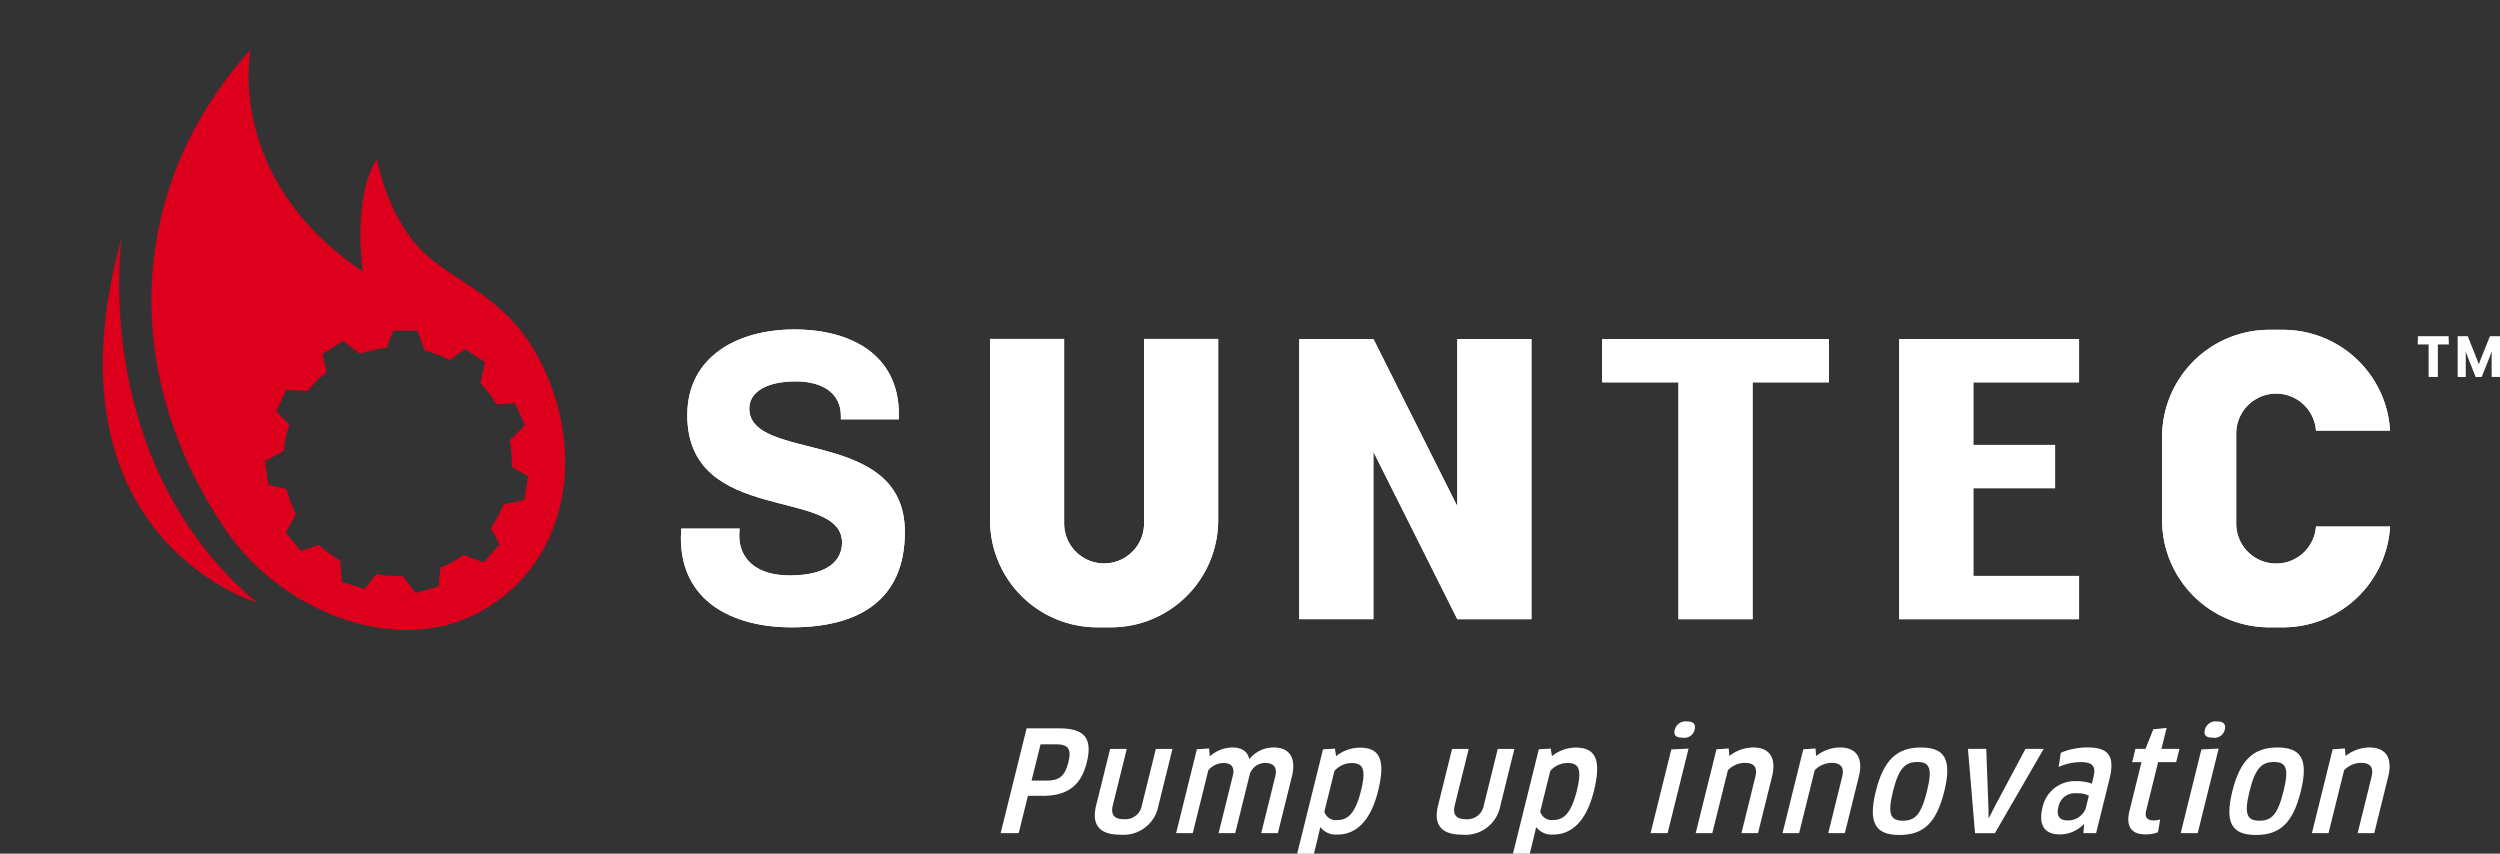 <?xml version="1.0" encoding="UTF-8"?> <svg xmlns="http://www.w3.org/2000/svg" xmlns:xlink="http://www.w3.org/1999/xlink" width="234.252" height="79.991" viewBox="0 0 234.252 79.991"><rect x="0" y="0" width="234.252" height="79.991" fill="#333333" stroke="none"/><defs><clipPath id="clip-path"><rect id="Rectangle_320" data-name="Rectangle 320" width="234.252" height="79.991" fill="none"></rect></clipPath><clipPath id="clip-path-2"><path id="Tracé_275" data-name="Tracé 275" d="M171.167,31.729H149.924V35.78h7.149V57.975h6.945V35.78h7.15Z" transform="translate(-149.924 -31.729)" fill="none"></path></clipPath><clipPath id="clip-path-4"><path id="Tracé_277" data-name="Tracé 277" d="M136.389,31.729V47.4l-7.855-15.668h-6.954V57.974h6.945V42.286l7.864,15.689h6.944V31.729Z" transform="translate(-121.579 -31.729)" fill="none"></path></clipPath><clipPath id="clip-path-6"><path id="Tracé_279" data-name="Tracé 279" d="M177.722,31.729V57.975h16.85V53.922h-9.905V45.7h7.659V41.651h-7.659V35.78h9.905V31.729Z" transform="translate(-177.722 -31.729)" fill="none"></path></clipPath><clipPath id="clip-path-8"><path id="Tracé_281" data-name="Tracé 281" d="M107.077,31.715V49.006a3.745,3.745,0,0,1-7.491,0V31.715H92.642V48.722a10.046,10.046,0,0,0,10.016,10.017h1.347a10.046,10.046,0,0,0,10.016-10.017V31.715Z" transform="translate(-92.642 -31.715)" fill="none"></path></clipPath><clipPath id="clip-path-10"><path id="Tracé_283" data-name="Tracé 283" d="M212.334,30.862A10.046,10.046,0,0,0,202.318,40.88v7.842A10.046,10.046,0,0,0,212.334,58.74h1.346a10.048,10.048,0,0,0,10-9.445h-6.94a3.743,3.743,0,0,1-7.476-.288v-1.55h0V41.789h0V40.594a3.743,3.743,0,0,1,7.476-.286h6.94a10.048,10.048,0,0,0-10-9.446Z" transform="translate(-202.318 -30.862)" fill="none"></path></clipPath><clipPath id="clip-path-12"><path id="Tracé_285" data-name="Tracé 285" d="M64.314,38.857c0,10.356,14.5,6.72,14.5,11.938,0,1.542-1.125,3.084-4.91,3.084-3.073,0-4.723-1.5-4.723-3.756,0-.2.037-.554.037-.633H63.751c0,.2-.037.553-.037.869,0,5.969,4.871,8.381,10.381,8.381,6.22,0,10.606-2.49,10.606-8.935,0-9.882-14.578-6.442-14.578-11.581,0-1.5,1.574-2.529,4.347-2.529,2.661,0,4.235,1.226,4.235,3.2v.356h5.434v-.475c0-5.533-4.422-7.946-9.78-7.946-5.435,0-10.044,2.609-10.044,8.025" transform="translate(-63.714 -30.832)" fill="none"></path></clipPath><clipPath id="clip-path-13"><path id="Tracé_286" data-name="Tracé 286" d="M36.2,32.592l.633-1.63,2.252.016.7,1.876a10.62,10.62,0,0,1,2.344.876L43.535,32.7l1.888,1.231-.43,1.957a10.719,10.719,0,0,1,1.5,2l1.752-.105.921,2.055-1.416,1.413a10.669,10.669,0,0,1,.181,2.5l1.525.855-.335,2.228-1.952.424a10.575,10.575,0,0,1-1.2,2.2L46.786,51,45.3,52.69l-1.878-.7a10.8,10.8,0,0,1-2.19,1.2l-.144,1.747-2.165.623-1.2-1.6a10.617,10.617,0,0,1-2.5-.177L34.166,55.17l-2.159-.646-.142-1.993a10.693,10.693,0,0,1-2-1.5l-1.649.595-1.466-1.71.96-1.761a10.749,10.749,0,0,1-.882-2.337l-1.706-.391-.31-2.23,1.755-.96a10.491,10.491,0,0,1,.2-1.3,10.377,10.377,0,0,1,.322-1.145l-1.226-1.25.944-2.045,1.994.14a10.731,10.731,0,0,1,1.768-1.766l-.357-1.721,1.9-1.21,1.609,1.2a10.681,10.681,0,0,1,2.474-.549M21.22,49.78c5.02,7.312,15.608,11.791,23.471,7.685s10.039-13.412,6.8-21.669c-2.972-7.581-7.954-8.731-11.557-11.909S35.3,14.91,35.3,14.91c-2.341,3.524-1.332,10.53-1.332,10.53C20.962,16.64,23.462,4.657,23.462,4.657,11.939,17.365,11.062,34.983,21.22,49.78" transform="translate(-14.169 -4.657)" fill="none"></path></clipPath><radialGradient id="radial-gradient" cx="0.873" cy="0.192" r="0.457" gradientTransform="translate(1.132 1.483) rotate(90) scale(1 0.808)" gradientUnits="objectBoundingBox"><stop offset="0" stop-color="#e95c29"></stop><stop offset="1" stop-color="#dc001d"></stop></radialGradient><clipPath id="clip-path-14"><path id="Tracé_287" data-name="Tracé 287" d="M24.069,56.435C8.339,43.236,11.38,22.251,11.38,22.251c-7.742,28.1,12.6,34.158,12.689,34.184" transform="translate(-9.623 -22.251)" fill="none"></path></clipPath><radialGradient id="radial-gradient-2" cx="0.921" cy="0.587" r="0.573" gradientTransform="matrix(0, 1, -0.663, 0, 1.571, 2.077)" xlink:href="#radial-gradient"></radialGradient></defs><g id="Groupe_424" data-name="Groupe 424" transform="translate(0 0)"><g id="Groupe_395" data-name="Groupe 395" transform="translate(0 0)"><g id="Groupe_394" data-name="Groupe 394" clip-path="url(#clip-path)"><path id="Tracé_258" data-name="Tracé 258" d="M97.568,74.477H96.193l-.867,3.5H93.637l2.433-9.822h3.064c2.383,0,3.131.943,2.573,3.2-.516,2.081-1.73,3.129-4.14,3.129m1.2-4.832H97.376l-.843,3.4h1.389c1.124,0,1.717-.327,2.062-1.715.32-1.3-.04-1.689-1.219-1.689" transform="translate(0.125 0.091)" fill="#fff"></path><path id="Tracé_259" data-name="Tracé 259" d="M108.413,75.379a3.33,3.33,0,0,1-3.6,2.737c-1.977,0-2.681-.968-2.242-2.737l1.313-5.3h1.559l-1.307,5.279c-.216.877.121,1.308,1.037,1.308a1.565,1.565,0,0,0,1.686-1.308l1.307-5.279h1.558Z" transform="translate(0.137 0.094)" fill="#fff"></path><path id="Tracé_260" data-name="Tracé 260" d="M118.031,77.973l1.31-5.291c.22-.89-.154-1.283-.926-1.283a1.493,1.493,0,0,0-1.49,1.2l-1.331,5.369h-1.556l1.329-5.369c.214-.865-.187-1.2-.881-1.2a1.921,1.921,0,0,0-1.412.68l-1.459,5.894h-1.559L112,70.115l1.145-.079.065.747a3.25,3.25,0,0,1,2.066-.838c.93,0,1.458.353,1.633,1.074h.026a2.888,2.888,0,0,1,2.269-1.074c1.4,0,2.15.89,1.7,2.724l-1.314,5.3Z" transform="translate(0.147 0.094)" fill="#fff"></path><path id="Tracé_261" data-name="Tracé 261" d="M125.161,78.1a1.772,1.772,0,0,1-1.585-.68l-.03.012L123.3,78.5l-.346,1.4h-1.572l2.422-9.781,1.116-.066.113.707a3.6,3.6,0,0,1,2.214-.8c1.741,0,2.49.943,1.719,4.059-.7,2.842-2.086,4.086-3.8,4.086m1.32-6.7a2.13,2.13,0,0,0-1.611.746l-.944,3.811a1.121,1.121,0,0,0,1.181.786c.942,0,1.691-.484,2.256-2.764.516-2.082.141-2.579-.881-2.579" transform="translate(0.162 0.094)" fill="#fff"></path><path id="Tracé_262" data-name="Tracé 262" d="M140.41,75.379a3.33,3.33,0,0,1-3.6,2.737c-1.977,0-2.681-.968-2.242-2.737l1.313-5.3h1.559l-1.307,5.279c-.216.877.121,1.308,1.037,1.308a1.565,1.565,0,0,0,1.686-1.308l1.307-5.279h1.558Z" transform="translate(0.18 0.094)" fill="#fff"></path><path id="Tracé_263" data-name="Tracé 263" d="M145.359,78.1a1.772,1.772,0,0,1-1.585-.68l-.03.012-.249,1.061-.346,1.4h-1.572L144,70.115l1.116-.066.113.707a3.6,3.6,0,0,1,2.214-.8c1.741,0,2.49.943,1.719,4.059-.7,2.842-2.086,4.086-3.8,4.086m1.32-6.7a2.132,2.132,0,0,0-1.611.746l-.944,3.811a1.121,1.121,0,0,0,1.181.786c.942,0,1.691-.484,2.256-2.764.516-2.082.141-2.579-.881-2.579" transform="translate(0.189 0.094)" fill="#fff"></path><path id="Tracé_264" data-name="Tracé 264" d="M154.454,77.976l1.943-7.844,1.616-.078-1.962,7.923Zm3.026-8.945c-.629,0-.894-.2-.757-.747a1.028,1.028,0,0,1,1.133-.773c.629,0,.852.262.726.773a.976.976,0,0,1-1.1.747" transform="translate(0.206 0.09)" fill="#fff"></path><path id="Tracé_265" data-name="Tracé 265" d="M162.962,77.973l1.3-5.264c.233-.943-.144-1.324-1.007-1.324a2.236,2.236,0,0,0-1.562.694l-1.459,5.894h-1.558l1.946-7.857,1.147-.079.06.707a3.677,3.677,0,0,1,2.227-.8c1.507,0,2.219.929,1.767,2.75l-1.307,5.278Z" transform="translate(0.212 0.094)" fill="#fff"></path><path id="Tracé_266" data-name="Tracé 266" d="M171.085,77.973l1.3-5.264c.231-.943-.146-1.324-1.009-1.324a2.232,2.232,0,0,0-1.56.694l-1.461,5.894H166.8l1.945-7.857,1.146-.079.06.707a3.682,3.682,0,0,1,2.228-.8c1.506,0,2.22.929,1.767,2.75l-1.306,5.278Z" transform="translate(0.223 0.094)" fill="#fff"></path><path id="Tracé_267" data-name="Tracé 267" d="M177.738,78.143c-2.212,0-2.951-1.087-2.209-4.085s2.026-4.112,4.239-4.112,2.92,1.113,2.177,4.112-1.981,4.085-4.207,4.085m.331-1.336c1.152,0,1.717-.59,2.252-2.75s.262-2.751-.89-2.751-1.753.576-2.292,2.751c-.535,2.16-.221,2.75.93,2.75" transform="translate(0.234 0.094)" fill="#fff"></path><path id="Tracé_268" data-name="Tracé 268" d="M191.249,70.075l-4.573,7.9h-1.86l-.663-7.9h1.715l.2,5.435.022,1.02h.039l.515-1.02,2.9-5.435Z" transform="translate(0.246 0.094)" fill="#fff"></path><path id="Tracé_269" data-name="Tracé 269" d="M195.031,77.148l-.037-.013a3.1,3.1,0,0,1-2.239.955c-1.362,0-2.059-.785-1.617-2.565a3.088,3.088,0,0,1,3.205-2.423,3.963,3.963,0,0,1,1.409.235l.158-.642c.247-1-.1-1.376-1.166-1.376a5.159,5.159,0,0,0-2.1.447l.2-1.324a6.354,6.354,0,0,1,2.519-.5c2.016,0,2.562.864,2.037,2.986l-1.248,5.042h-1.194Zm.442-2.686a2.223,2.223,0,0,0-1.123-.222,1.563,1.563,0,0,0-1.729,1.271c-.23.93.17,1.27.876,1.27a1.773,1.773,0,0,0,1.671-1.087Z" transform="translate(0.255 0.094)" fill="#fff"></path><path id="Tracé_270" data-name="Tracé 270" d="M201.953,71.321l-1.118,4.519c-.169.681.106.942.709.942a2.049,2.049,0,0,0,.6-.091l-.205,1.2a3.155,3.155,0,0,1-1.175.2c-1.362,0-1.847-.785-1.495-2.213l1.128-4.558h-.878l.308-1.244h.942l.73-1.833,1.251-.131-.487,1.965h1.688l-.307,1.244Z" transform="translate(0.266 0.091)" fill="#fff"></path><path id="Tracé_271" data-name="Tracé 271" d="M204.059,77.976,206,70.131l1.616-.078-1.964,7.923Zm3.026-8.945c-.63,0-.894-.2-.758-.747a1.029,1.029,0,0,1,1.133-.773c.63,0,.852.262.727.773a.977.977,0,0,1-1.1.747" transform="translate(0.273 0.09)" fill="#fff"></path><path id="Tracé_272" data-name="Tracé 272" d="M211.1,78.143c-2.212,0-2.951-1.087-2.209-4.085s2.026-4.112,4.239-4.112,2.92,1.113,2.177,4.112-1.981,4.085-4.207,4.085m.331-1.336c1.152,0,1.717-.59,2.252-2.75s.262-2.751-.89-2.751-1.753.576-2.292,2.751c-.535,2.16-.221,2.75.93,2.75" transform="translate(0.279 0.094)" fill="#fff"></path><path id="Tracé_273" data-name="Tracé 273" d="M220.624,77.973l1.3-5.264c.232-.943-.145-1.324-1.008-1.324a2.234,2.234,0,0,0-1.561.694l-1.46,5.894h-1.556l1.945-7.857,1.146-.079.06.707a3.68,3.68,0,0,1,2.228-.8c1.506,0,2.219.929,1.767,2.75l-1.306,5.278Z" transform="translate(0.289 0.094)" fill="#fff"></path><path id="Tracé_274" data-name="Tracé 274" d="M164.018,31.728H149.924V35.78h7.15V57.975h6.944V35.78h7.15V31.729h-7.15Z" transform="translate(0.2 0.043)" fill="#fff"></path></g></g><g id="Groupe_397" data-name="Groupe 397" transform="translate(150.124 31.771)"><g id="Groupe_396" data-name="Groupe 396" clip-path="url(#clip-path-2)"><rect id="Rectangle_321" data-name="Rectangle 321" width="28.678" height="31.763" transform="translate(-8.133 2.823) rotate(-19.148)" fill="#fff"></rect></g></g><g id="Groupe_399" data-name="Groupe 399" transform="translate(0 0)"><g id="Groupe_398" data-name="Groupe 398" clip-path="url(#clip-path)"><path id="Tracé_276" data-name="Tracé 276" d="M136.389,31.728V47.4l-7.854-15.669h-6.955V57.974h6.945V42.286l7.864,15.689h6.944V31.728Z" transform="translate(0.162 0.043)" fill="#fff"></path></g></g><g id="Groupe_401" data-name="Groupe 401" transform="translate(121.741 31.771)"><g id="Groupe_400" data-name="Groupe 400" clip-path="url(#clip-path-4)"><rect id="Rectangle_323" data-name="Rectangle 323" width="29.16" height="31.931" transform="translate(-8.133 2.823) rotate(-19.149)" fill="#fff"></rect></g></g><g id="Groupe_403" data-name="Groupe 403" transform="translate(0 0)"><g id="Groupe_402" data-name="Groupe 402" clip-path="url(#clip-path)"><path id="Tracé_278" data-name="Tracé 278" d="M177.722,31.728V57.975h16.85V53.922h-9.906V45.7h7.66V41.65h-7.66V35.78h9.906V31.728Z" transform="translate(0.237 0.043)" fill="#fff"></path></g></g><g id="Groupe_405" data-name="Groupe 405" transform="translate(177.959 31.771)"><g id="Groupe_404" data-name="Groupe 404" clip-path="url(#clip-path-6)"><rect id="Rectangle_325" data-name="Rectangle 325" width="24.528" height="30.322" transform="translate(-8.133 2.823) rotate(-19.148)" fill="#fff"></rect></g></g><g id="Groupe_407" data-name="Groupe 407" transform="translate(0 0)"><g id="Groupe_406" data-name="Groupe 406" clip-path="url(#clip-path)"><path id="Tracé_280" data-name="Tracé 280" d="M107.077,31.714V49.005a3.745,3.745,0,0,1-7.491,0V31.714H92.643V48.721a10.045,10.045,0,0,0,10.015,10.017h1.347a10.046,10.046,0,0,0,10.016-10.017V31.714Z" transform="translate(0.124 0.043)" fill="#fff"></path></g></g><g id="Groupe_409" data-name="Groupe 409" transform="translate(92.766 31.757)"><g id="Groupe_408" data-name="Groupe 408" clip-path="url(#clip-path-8)"><rect id="Rectangle_327" data-name="Rectangle 327" width="29.061" height="32.541" transform="matrix(0.945, -0.328, 0.328, 0.945, -8.373, 2.907)" fill="#fff"></rect></g></g><g id="Groupe_411" data-name="Groupe 411" transform="translate(0 0)"><g id="Groupe_410" data-name="Groupe 410" clip-path="url(#clip-path)"><path id="Tracé_282" data-name="Tracé 282" d="M212.334,30.862A10.046,10.046,0,0,0,202.319,40.88v7.842A10.046,10.046,0,0,0,212.334,58.74h1.347a10.049,10.049,0,0,0,10-9.445h-6.941a3.743,3.743,0,0,1-7.476-.288v-1.55h0V41.789h0V40.594a3.743,3.743,0,0,1,7.476-.287h6.941a10.049,10.049,0,0,0-10-9.445Z" transform="translate(0.27 0.042)" fill="#fff"></path></g></g><g id="Groupe_413" data-name="Groupe 413" transform="translate(202.588 30.903)"><g id="Groupe_412" data-name="Groupe 412" clip-path="url(#clip-path-10)"><rect id="Rectangle_329" data-name="Rectangle 329" width="29.323" height="33.342" transform="translate(-8.638 2.999) rotate(-19.148)" fill="#fff"></rect></g></g><g id="Groupe_415" data-name="Groupe 415" transform="translate(0 0)"><g id="Groupe_414" data-name="Groupe 414" clip-path="url(#clip-path)"><path id="Tracé_284" data-name="Tracé 284" d="M64.314,38.857c0,10.356,14.5,6.72,14.5,11.938,0,1.541-1.124,3.083-4.91,3.083-3.073,0-4.722-1.5-4.722-3.755,0-.2.037-.554.037-.633H63.751c0,.2-.037.553-.037.869,0,5.969,4.872,8.381,10.381,8.381,6.22,0,10.606-2.49,10.606-8.935,0-9.882-14.578-6.443-14.578-11.581,0-1.5,1.574-2.53,4.348-2.53,2.661,0,4.235,1.227,4.235,3.2v.355h5.434v-.474c0-5.533-4.423-7.946-9.781-7.946-5.435,0-10.044,2.609-10.044,8.025" transform="translate(0.085 0.041)" fill="#fff"></path></g></g><g id="Groupe_417" data-name="Groupe 417" transform="translate(63.799 30.873)"><g id="Groupe_416" data-name="Groupe 416" clip-path="url(#clip-path-12)"><rect id="Rectangle_331" data-name="Rectangle 331" width="28.98" height="33.248" transform="translate(-8.648 3.002) rotate(-19.148)" fill="#fff"></rect></g></g><g id="Groupe_419" data-name="Groupe 419" transform="translate(14.188 4.663)"><g id="Groupe_418" data-name="Groupe 418" clip-path="url(#clip-path-13)"><rect id="Rectangle_332" data-name="Rectangle 332" width="61.275" height="49.53" transform="translate(-9.184 56.257) rotate(-83.834)" fill="url(#radial-gradient)"></rect></g></g><g id="Groupe_421" data-name="Groupe 421" transform="translate(9.636 22.281)"><g id="Groupe_420" data-name="Groupe 420" clip-path="url(#clip-path-14)"><rect id="Rectangle_333" data-name="Rectangle 333" width="36.18" height="23.985" transform="matrix(0.107, -0.994, 0.994, 0.107, -9.635, 33.789)" fill="url(#radial-gradient-2)"></rect></g></g><g id="Groupe_423" data-name="Groupe 423" transform="translate(0 0)"><g id="Groupe_422" data-name="Groupe 422" clip-path="url(#clip-path)"><path id="Tracé_288" data-name="Tracé 288" d="M228.127,32.234v3.043h-.865V32.234H226.24l.02-.773h2.875l.02.773Z" transform="translate(0.302 0.042)" fill="#fff"></path><path id="Tracé_289" data-name="Tracé 289" d="M230.924,31.46l.885,2.229.143.382h.015l.142-.382L233,31.46h.946v3.816h-.783V33.333l.01-.413-.015,0-.143.387-.783,1.974h-.57l-.779-1.97-.142-.387-.01.005.005.414v1.938h-.758V31.46Z" transform="translate(0.307 0.042)" fill="#fff"></path></g></g></g></svg> 